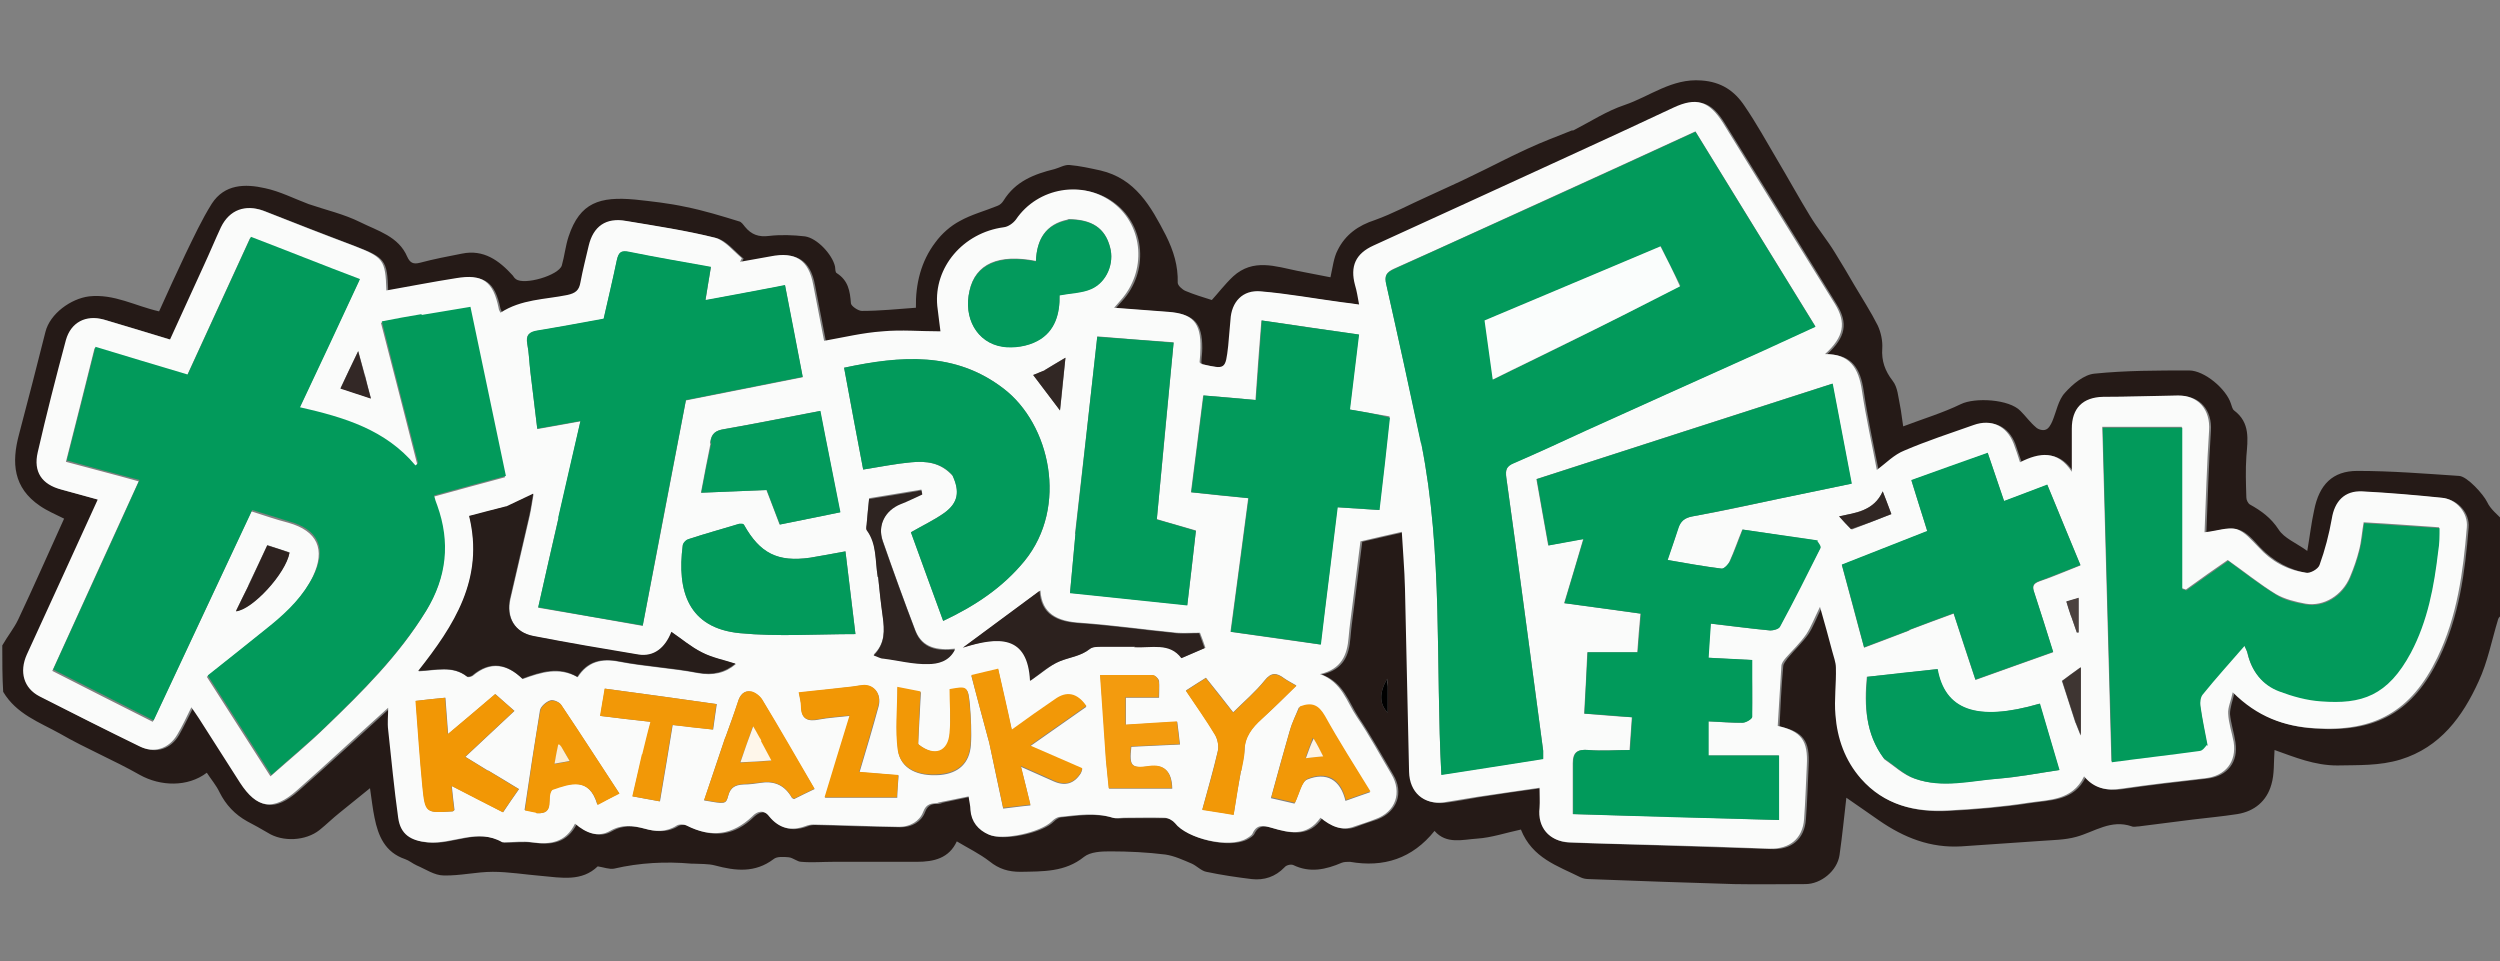 <?xml version="1.0" encoding="UTF-8"?>
<svg xmlns="http://www.w3.org/2000/svg" version="1.1" viewBox="0 0 550 211.5">
  <rect x="0" y="0" width="550" height="211.5" fill="#808080" stroke="none"/>
  <defs>
    <style>
      .cls-1 {
        fill: #f29705;
      }

      .cls-2 {
        fill: #2c211e;
      }

      .cls-3 {
        fill: #312724;
      }

      .cls-4 {
        fill: #271d1a;
      }

      .cls-5 {
        fill: #029a5c;
      }

      .cls-6 {
        fill: #fdeed6;
      }

      .cls-7 {
        fill: #4b423f;
      }

      .cls-8 {
        fill: #2d221f;
      }

      .cls-9 {
        fill: #fef6ea;
      }

      .cls-10 {
        fill: #029a5b;
      }

      .cls-11 {
        fill: #fafdfc;
      }

      .cls-12 {
        fill: #2e2421;
      }

      .cls-13 {
        fill: #251a17;
      }

      .cls-14 {
        fill: #3e3532;
      }

      .cls-15 {
        fill: #f39b0e;
      }

      .cls-16 {
        fill: #f29807;
      }

      .cls-17 {
        fill: #039a5c;
      }

      .cls-18 {
        fill: #332826;
      }

      .cls-19 {
        fill: #019a5b;
      }

      .cls-20 {
        fill: #fef4e5;
      }

      .cls-21 {
        fill: #fafbfa;
      }

      .cls-22 {
        fill: #f29806;
      }
    </style>
  </defs>
  <!-- Generator: Adobe Illustrator 28.7.1, SVG Export Plug-In . SVG Version: 1.2.0 Build 142)  -->
  <g>
    <g id="Layer_1">
      <path class="cls-13" d="M550.6,134.9c-.4.6-.9.9-1,1.3-1.4,4.6-2.3,9.4-4.3,13.7-3.5,7.7-8.4,14.5-17.2,17.2-4.6,1.4-9.2,1.2-13.9,1.3-5,0-9.3-1.8-13.8-3.4-.2,2.7,0,5.3-.7,7.6-1,3.6-3.7,5.9-7.5,6.5-3.2.5-6.5.8-9.8,1.2-3.9.5-7.8,1-11.8,1.5-.5,0-1.2.2-1.6,0-4.6-1.6-8.2,1.2-12.2,2.3-2.5.7-5.2.7-7.8.9-5.8.4-11.6.8-17.5,1.2-6.8.4-12.6-1.9-18.1-5.7-2.2-1.5-4.4-3.1-7.2-5-.5,4.3-.9,8.4-1.5,12.6-.5,3.5-4.1,6.4-7.5,6.4-5.2,0-10.5.1-15.7,0-10.6-.3-21.3-.7-31.9-1.1-.6,0-1.3-.1-1.9-.4-5-2.5-10.6-4.2-13.1-10.5-3.3.7-6.5,1.8-9.7,2-3.1.2-6.7,1.3-9.3-1.7-4.9,6.1-11.2,8.1-18.6,6.8-.6,0-1.3,0-1.8.2-3.5,1.5-7,2.3-10.7.5-.5-.2-1.5,0-1.9.5-2,2.1-4.5,2.9-7.2,2.6-3.3-.4-6.7-.9-10-1.6-1.1-.2-2.1-1.3-3.2-1.8-1.9-.8-3.8-1.7-5.8-2-4-.5-8.1-.7-12.2-.7-1.9,0-4.3.1-5.7,1.2-4.2,3.4-9.1,3.2-14,3.3-2.6,0-4.7-.6-6.8-2.3-2.2-1.7-4.7-2.9-7.2-4.4-1.7,3.7-5,4.5-8.8,4.5-6.1,0-12.3,0-18.4,0-2.3,0-4.7.2-7,0-.9,0-1.8-.9-2.8-1-1.1-.1-2.6-.2-3.3.4-4.1,3.1-8.4,2.6-12.9,1.4-1.5-.4-3.2-.3-4.9-.4,0,0-.2,0-.3,0-5.7-.5-11.4-.2-17,1.1-1,.2-2.3-.3-3.6-.5-3.5,3.4-8,2.5-12.4,2.1-3.6-.3-7.2-.9-10.7-.9-3.6,0-7.2.9-10.8.8-2,0-4-1.4-5.9-2.2-.9-.4-1.7-1.1-2.6-1.4-4.4-1.5-5.9-5.1-6.7-9.1-.4-1.9-.6-3.8-1-6.5-2.6,2.1-4.7,3.8-6.8,5.5-1.5,1.2-2.8,2.5-4.3,3.7-3,2.4-8.1,2.7-11.4.6-1.5-.9-3-1.7-4.5-2.5-2.7-1.5-4.7-3.6-6.1-6.4-.7-1.5-1.9-2.9-2.8-4.3-4.2,3.2-10.2,3-14.7.5-5.8-3.3-11.9-5.8-17.6-9.1-4.5-2.5-9.6-4.3-12.5-9.2-.2-3.3-.2-6.7-.2-10.2,1.2-2.1,2.6-3.8,3.5-5.7,3.4-7.2,6.6-14.5,10.1-22.2-1.8-.9-3.7-1.7-5.3-2.8-5.9-4-6.3-9.5-4.6-15.8,2-7.5,3.9-15,5.8-22.5,1-4,5.6-7.3,9.6-7.8,5.5-.6,10.1,2.1,15.4,3.3,1.9-4.2,3.8-8.4,5.8-12.6,1.8-3.7,3.6-7.6,5.8-11.1,2.8-4.3,7.3-4.4,11.7-3.4,3.3.7,6.4,2.3,9.6,3.5,3.8,1.3,7.8,2.2,11.4,4,3.8,1.9,8.4,3.1,10.3,7.6.6,1.3,1.3,1.7,2.8,1.3,3-.8,6.1-1.4,9.2-2,4.8-1,8.2,1.5,11.2,4.8.2.3.4.6.7.8,1.8,1.4,9.4-.8,10.1-3,.6-2.1.8-4.3,1.5-6.4,2.5-7.5,6.9-8.8,14.6-8.1,3.7.4,7.4.8,11.1,1.6,4,.8,7.9,2,11.8,3.2.5.1.9.7,1.3,1.2,1.4,1.7,3,2.3,5.3,2,2.6-.3,5.3-.2,7.9.1,2.7.4,6,4,6.6,6.6.1.5,0,1.3.4,1.5,2.5,1.6,2.9,3.9,3.1,6.6,0,.6,1.6,1.7,2.4,1.7,3.9,0,7.8-.4,11.9-.7-.1-5.2,1.1-10.2,4.3-14.4,1.4-1.9,3.3-3.6,5.4-4.7,2.5-1.4,5.5-2.2,8.2-3.3.6-.2,1.1-.7,1.4-1.2,2.6-4.2,6.7-5.8,11.2-6.9,1.1-.3,2.2-1,3.3-.9,2.3.2,4.5.7,6.8,1.2,7.7,1.8,11.1,7.9,14.4,14.3,1.7,3.4,2.7,6.7,2.6,10.4,0,.6,1,1.5,1.7,1.8,1.9.8,3.9,1.4,5.8,2,1.3-1.4,2.8-3.4,4.7-5.2,4.4-4,9.3-2.2,14.2-1.2,2.4.5,4.8.9,7.2,1.4.5-2.2.7-4.3,1.6-6,1.7-3.4,4.5-5.4,8.2-6.6,3.9-1.4,7.6-3.4,11.4-5.1,3.4-1.6,6.9-3.1,10.3-4.8,4-1.9,7.9-4,11.9-5.8,3.2-1.5,6.5-2.7,9.7-4,.2,0,.4,0,.5-.1,3.7-1.9,7.2-4.2,11.1-5.5,5.6-1.9,10.4-5.9,16.9-5.4,4.4.3,7.3,2.3,9.5,5.6,2.6,3.8,4.8,7.8,7.1,11.7,2.5,4.2,4.8,8.4,7.3,12.5,1.7,2.8,3.8,5.3,5.5,8.1,1.5,2.4,2.9,4.8,4.3,7.2,1.7,2.9,3.6,5.8,5.1,8.8.7,1.5,1.1,3.4,1,5-.2,2.8.6,5,2.3,7.2,1.1,1.4,1.2,3.5,1.6,5.4.3,1.4.4,2.8.7,4.6,4.5-1.7,8.8-3,12.7-4.9,3.1-1.5,10.6-1.1,13.1,1.5,1.2,1.2,2.1,2.5,3.4,3.6.5.5,1.6.8,2.2.5.6-.2,1.1-1.1,1.4-1.8.9-2.1,1.3-4.7,2.8-6.3,1.7-1.9,4.2-4,6.5-4.2,6.9-.7,13.9-.7,20.8-.7,3.4,0,8.2,4.1,9.2,7.3.2.5.3,1.2.7,1.5,3.6,2.7,3,6.4,2.7,10.1-.2,3-.1,6,0,9.1,0,.5.4,1.3.8,1.5,2.5,1.4,4.6,2.9,6.3,5.5,1.2,1.9,3.8,2.9,6.3,4.7.6-3.5.9-6.2,1.5-8.9,1.1-5.7,4.1-8.7,9.5-8.7,7.5,0,14.9.6,22.4,1.1,1.8.1,5.4,4.1,6.2,5.8.7,1.5,2.2,2.7,3.5,4,.2,6.6.2,13.2.2,20.1M206.9,176.7c2.2-.5,4.4-.9,6.6-1.4.1,1,.3,2,.4,3,.2,2.7,1.7,4.4,4,5.4,3.1,1.4,11.5-.5,13.9-2.9.5-.5,1.2-1,1.9-1,3.8-.4,7.7-1,11.5.2.8.2,1.6,0,2.5,0,2.9,0,5.9,0,8.8,0,.8,0,1.9.6,2.4,1.2,2.6,3.5,11.9,5.6,15.7,3.4.5-.3,1.2-.7,1.4-1.2,1-2,2.4-1.7,4.1-1.2,4,1.2,7.9,2,10.8-2.2,2.3,1.9,4.7,3,7.5,1.9,1.5-.6,3.1-1.1,4.6-1.6,4.4-1.7,5.9-5.9,3.5-9.9-2.5-4.2-4.9-8.6-7.6-12.6-2.2-3.3-3.2-7.6-8.1-9.4,4.8-1.1,6-4.2,6.3-8.1.2-2.5.6-5.1.9-7.6.6-4.7,1.2-9.5,1.7-13.5,3.3-.8,6.2-1.4,9.1-2.1.2,3.8.6,8.1.7,12.5.4,13.4.6,26.9.9,40.3,0,4.5,3.2,7.3,7.7,6.7,2.4-.3,4.9-.8,7.3-1.2,4.5-.7,9.1-1.4,13.7-2,0,1.7.1,3.1,0,4.4-.4,4.4,2.1,7.5,6.5,7.6,6.5.2,13,.4,19.5.6,8.2.3,16.5.5,24.7.8,4.3.2,7.2-2.2,7.5-6.5.3-3.9.4-7.8.6-11.8.3-5.5-1.1-7.5-6.4-8.7.2-4.3.4-8.7.8-13.1,0-.7.6-1.3,1-1.9,1.5-1.8,3.2-3.4,4.5-5.2,1.1-1.6,1.8-3.6,3-6,1,3.8,1.9,6.8,2.7,9.8.3,1.2.8,2.4.8,3.6,0,3.5-.4,6.9-.1,10.4.4,5.2,2.1,9.9,5.6,14,5.1,5.9,11.8,7.4,19.1,7,5.9-.3,11.9-.8,17.7-1.7,4.5-.7,9.7-.4,12.3-5.8,2.2,2.7,5,3.2,8.2,2.7,6.1-.9,12.3-1.6,18.5-2.3,4.4-.5,6.9-3.6,6.2-8-.3-2.1-1-4.1-1.2-6.2,0-1.3.5-2.7,1-4.7,5.5,5.4,11.3,7.5,17.9,7.9,13.3.9,21.4-3.7,27.1-15.5,4.4-9.1,5.7-18.8,6.5-28.7.3-3.2-2.3-6.1-5.5-6.5-5.8-.6-11.6-1.1-17.5-1.4-3.9-.2-6.1,2.2-6.7,6-.6,3.5-1.5,6.9-2.7,10.2-.3.8-2.1,1.8-3,1.7-4-.7-7.5-2.6-10.4-5.6-1.5-1.6-3-3.5-4.9-4-1.9-.6-4.3.3-7,.7.3-7.3.5-14.9,1-22.4.3-4.5-2.3-7.7-6.8-7.7-5.5,0-11,.2-16.5.3-4.5,0-6.9,2.5-6.9,7,0,3.1,0,6.1,0,9.5-3.1-4.8-7.1-4.3-11.4-2.1-.5-1.5-1-2.8-1.4-4.1-1.5-3.9-4.9-5.5-8.8-4.1-5.1,1.8-10.2,3.4-15.2,5.6-2.3,1-4.1,2.9-6.1,4.3-1.1-5.5-2.4-11.5-3.3-17.6-.7-4.7-2.5-8-8.1-7.9,4.2-3.8,4.7-6.9,2.2-11-8.2-13.3-16.4-26.6-24.6-39.8-3-4.9-5.8-5.8-11-3.4-7.7,3.6-15.4,7.1-23.1,10.7-14.3,6.5-28.6,13.1-42.8,19.6-3.9,1.8-5.2,4.6-4.1,8.7.4,1.3.6,2.7.9,4.3-1.5-.2-2.6-.4-3.7-.5-6-.8-11.9-1.8-17.9-2.4-4-.4-6.5,2.3-6.7,6.3-.1,1.9-.2,3.8-.5,5.7-.6,5.1-.6,5.1-5.8,4-.2,0-.3-.2-.5-.4,0-1,.2-2.1.2-3.2,0-5.5-1.7-7.4-7.1-7.9-3.9-.3-7.7-.6-11.9-.9.6-.7,1-1.2,1.4-1.6,5.8-6.4,5.1-16.3-1.5-21.4-6.7-5.2-16.7-3.5-21.5,3.6-.5.8-1.7,1.6-2.7,1.7-8.9,1.2-15.4,8.8-14.6,17.3.2,1.9.5,3.7.7,5.6-4.3,0-8.6-.3-12.8,0-4.2.4-8.4,1.4-12.9,2.1.3.2.1.1.1,0-.8-4.1-1.6-8.2-2.4-12.4-1-5.4-4-7.3-9.4-6.2-2.2.5-4.4.8-6.7,1.2.1-.3.3-.6.4-.8-2-1.6-3.7-3.9-5.9-4.5-6.4-1.6-13.1-2.6-19.6-3.7-4.5-.8-7.2,1.2-8.2,5.5-.6,2.7-1.3,5.3-1.8,8-.3,1.8-1.1,2.4-2.9,2.8-4.9,1-10.2.9-14.7,3.9-.1-.4-.3-.7-.4-1-1.2-5.9-3.5-7.5-9.4-6.6-5.1.8-10.2,1.8-15.3,2.7-.2-6.8-.7-7.3-7.1-9.8-6.6-2.5-13.3-5.1-19.9-7.7-4-1.6-7.5-.3-9.4,3.6-1.4,2.8-2.6,5.6-3.8,8.5-2.4,5.4-4.9,10.7-7.4,16.2-5-1.5-9.8-3-14.6-4.4-3.9-1.1-7.3.6-8.3,4.5-2.2,8.2-4.3,16.4-6.2,24.7-1,4.3.9,7,5.2,8.2,2.6.7,5.2,1.4,8,2.2-5.3,11.5-10.5,22.8-15.6,34.1-1.7,3.8-.7,7.4,2.8,9.2,7.3,3.8,14.6,7.4,22,11,3.2,1.6,6.5.5,8.3-2.6,1.1-1.9,2-3.9,3.1-6,.6.9,1.2,1.6,1.7,2.5,3,4.7,5.9,9.4,9,14.1,3.7,5.8,7.3,6.3,12.5,1.7,6.7-5.9,13.2-11.9,20.1-18.2,0,1.7-.1,3.3,0,4.9.6,6.4,1.2,12.9,2.2,19.3.5,3.6,2.8,5.1,6.5,5.4,5.5.4,10.9-3.3,16.4,0,0,0,.2,0,.3,0,2.1,0,4.2-.3,6.2,0,4,.6,7.4,0,9.5-4.1,2.4,2.1,5.1,3.1,7.7,1.6,2.6-1.5,5-1.2,7.6-.5,2.4.6,4.8.8,7.1-.7.5-.3,1.6-.3,2.1,0,5.5,2.8,10.2,2.2,14.5-2,1.1-1,2.5-1.6,3.7,0,2.1,2.8,4.9,3.3,8.1,2.1.5-.2,1-.3,1.6-.3,6.3.2,12.6.4,18.9.5,2.4,0,4.5-1.2,5.3-3.3.7-1.9,1.9-1.9,3.8-1.9M305.3,150.8c0-.4,0-.8-.1-1.5q-2.7,4.6.1,7.5c0-2,0-3.8,0-6.1Z"/>
      <path class="cls-21" d="M206.7,176.7c-1.7,0-2.9,0-3.6,1.9-.8,2.1-2.9,3.3-5.3,3.3-6.3-.1-12.6-.4-18.9-.5-.5,0-1.1.1-1.6.3-3.2,1.2-5.9.6-8.1-2.1-1.2-1.6-2.7-1.1-3.7,0-4.3,4.1-9,4.8-14.5,2-.6-.3-1.6-.3-2.1,0-2.3,1.5-4.7,1.4-7.1.7-2.6-.7-5-1-7.6.5-2.6,1.5-5.3.5-7.7-1.6-2,4.1-5.4,4.7-9.5,4.1-2-.3-4.1,0-6.2,0,0,0-.2,0-.3,0-5.5-3.2-10.9.5-16.4,0-3.7-.3-6-1.7-6.5-5.4-.9-6.4-1.5-12.9-2.2-19.3-.2-1.6,0-3.2,0-4.9-6.9,6.2-13.4,12.3-20.1,18.2-5.2,4.6-8.8,4-12.5-1.7-3-4.7-6-9.4-9-14.1-.5-.8-1.1-1.6-1.7-2.5-1.1,2.2-2,4.2-3.1,6-1.8,3.1-5.1,4.2-8.3,2.6-7.4-3.6-14.7-7.3-22-11-3.5-1.8-4.5-5.4-2.8-9.2,5.2-11.3,10.3-22.5,15.6-34.1-2.7-.7-5.3-1.5-8-2.2-4.3-1.1-6.2-3.9-5.2-8.2,1.9-8.3,4-16.5,6.2-24.7,1.1-3.9,4.4-5.6,8.3-4.5,4.8,1.4,9.6,2.9,14.6,4.4,2.5-5.4,4.9-10.8,7.4-16.2,1.3-2.8,2.5-5.7,3.8-8.5,1.9-3.9,5.4-5.1,9.4-3.6,6.6,2.6,13.2,5.2,19.9,7.7,6.4,2.5,6.9,3,7.1,9.8,5.1-.9,10.2-1.9,15.3-2.7,5.9-1,8.2.7,9.4,6.6,0,.3.2.6.4,1,4.6-3,9.8-2.9,14.7-3.9,1.8-.4,2.6-1,2.9-2.8.5-2.7,1.2-5.4,1.8-8,1-4.3,3.8-6.3,8.2-5.5,6.6,1.1,13.2,2.1,19.6,3.7,2.2.6,4,2.9,5.9,4.5-.1.3-.3.6-.4.8,2.2-.4,4.5-.8,6.7-1.2,5.5-1.1,8.4.8,9.4,6.2.8,4.1,1.6,8.2,2.4,12.4,0,0,.1.1-.1,0,4.5-.8,8.6-1.8,12.9-2.1,4.2-.4,8.5,0,12.8,0-.2-1.8-.5-3.7-.7-5.6-.8-8.5,5.7-16.1,14.6-17.3,1-.1,2.1-.9,2.7-1.7,4.8-7.1,14.8-8.8,21.5-3.6,6.6,5.1,7.3,15,1.5,21.4-.4.5-.8.9-1.4,1.6,4.2.3,8.1.6,11.9.9,5.4.4,7.2,2.4,7.1,7.9,0,1.1-.1,2.2-.2,3.2.2.2.4.4.5.4,5.2,1.2,5.2,1.2,5.8-4,.2-1.9.3-3.8.5-5.7.2-4,2.7-6.7,6.7-6.3,6,.5,11.9,1.6,17.9,2.4,1.1.1,2.2.3,3.7.5-.3-1.6-.5-3-.9-4.3-1.1-4.1.1-6.9,4.1-8.7,14.3-6.5,28.6-13.1,42.8-19.6,7.7-3.5,15.4-7.1,23.1-10.7,5.1-2.4,7.9-1.5,11,3.4,8.2,13.3,16.4,26.6,24.6,39.8,2.5,4.1,2,7.2-2.2,11,5.5-.1,7.4,3.2,8.1,7.9.9,6.1,2.3,12.2,3.3,17.6,2-1.5,3.8-3.4,6.1-4.3,4.9-2.1,10.1-3.8,15.2-5.6,3.9-1.4,7.3.2,8.8,4.1.5,1.3.9,2.5,1.4,4.1,4.3-2.2,8.3-2.7,11.4,2.1,0-3.3,0-6.4,0-9.5,0-4.5,2.4-6.9,6.9-7,5.5,0,11-.2,16.5-.3,4.5,0,7.1,3.2,6.8,7.7-.5,7.5-.7,15.1-1,22.4,2.8-.3,5.1-1.2,7-.7,1.9.6,3.4,2.5,4.9,4,2.8,3.1,6.3,5,10.4,5.6.9.2,2.7-.8,3-1.7,1.2-3.3,2.1-6.8,2.7-10.2.6-3.8,2.8-6.2,6.7-6,5.8.3,11.6.8,17.5,1.4,3.2.3,5.8,3.3,5.5,6.5-.8,9.8-2.1,19.6-6.5,28.7-5.7,11.8-13.8,16.4-27.1,15.5-6.6-.4-12.5-2.5-17.9-7.9-.4,2-1.1,3.3-1,4.7.1,2.1.8,4.1,1.2,6.2.7,4.4-1.8,7.5-6.2,8-6.2.7-12.3,1.4-18.5,2.3-3.2.5-6,0-8.2-2.7-2.6,5.4-7.8,5.1-12.3,5.8-5.8.9-11.8,1.4-17.7,1.7-7.3.4-14-1.2-19.1-7-3.5-4-5.2-8.8-5.6-14-.3-3.4.2-6.9.1-10.4,0-1.2-.5-2.4-.8-3.6-.8-3-1.6-6-2.7-9.8-1.2,2.4-1.9,4.3-3,6-1.3,1.9-3,3.5-4.5,5.2-.5.6-1,1.2-1,1.9-.3,4.4-.5,8.7-.8,13.1,5.2,1.2,6.7,3.2,6.4,8.7-.2,3.9-.3,7.8-.6,11.8-.3,4.3-3.2,6.6-7.5,6.5-8.2-.3-16.5-.6-24.7-.8-6.5-.2-13-.3-19.5-.6-4.4-.2-7-3.3-6.5-7.6.1-1.4,0-2.7,0-4.4-4.6.7-9.2,1.3-13.7,2-2.4.4-4.9.8-7.3,1.2-4.5.6-7.6-2.2-7.7-6.7-.3-13.4-.6-26.9-.9-40.3-.1-4.3-.5-8.7-.7-12.5-3,.7-5.8,1.3-9.1,2.1-.5,4-1.1,8.7-1.7,13.5-.3,2.5-.7,5.1-.9,7.6-.3,3.8-1.5,7-6.3,8.1,4.9,1.8,5.9,6.2,8.1,9.4,2.8,4.1,5.1,8.4,7.6,12.6,2.4,4,1,8.3-3.5,9.9-1.5.6-3.1,1.1-4.6,1.6-2.8,1.1-5.2,0-7.5-1.9-2.9,4.2-6.8,3.4-10.8,2.2-1.7-.5-3.2-.8-4.1,1.2-.2.5-.9.9-1.4,1.2-3.8,2.2-13.1,0-15.7-3.4-.5-.6-1.5-1.2-2.4-1.2-2.9-.1-5.9,0-8.8,0-.8,0-1.7.2-2.5,0-3.8-1.2-7.7-.6-11.5-.2-.7,0-1.4.5-1.9,1-2.4,2.4-10.8,4.3-13.9,2.9-2.3-1-3.8-2.8-4-5.4,0-1-.3-2-.4-3-2.3.5-4.5.9-6.9,1.4M92.4,69.4c-2.8.5-5.5,1-8.6,1.6,2.7,10.5,5.4,20.9,8,31.2l-.6.5c-6.6-7.9-15.7-10.7-25.4-12.8,4.5-9.6,8.8-18.8,13.2-28.2-8.2-3.2-16-6.2-24-9.3-4.7,10.2-9.2,20.1-13.9,30.3-6.7-2-13.4-4-20.3-6.1-2.1,8.5-4.2,16.7-6.3,25,5.5,1.5,10.7,2.8,16,4.3-6.4,14-12.7,27.8-19,41.7,7.5,3.8,14.7,7.5,22.1,11.2,7.3-15.5,14.5-30.8,21.7-46.3,2.8.9,5.4,1.8,8.1,2.5,6.4,1.8,8.3,5.8,5.4,11.9-2.2,4.5-5.6,7.9-9.4,10.9-4.6,3.7-9.3,7.4-13.9,11.1,4.7,7.3,9.3,14.6,14,21.9,4.2-3.7,8.3-7.1,12.1-10.8,8.1-7.8,16.1-15.7,22-25.4,4.5-7.3,5.4-15,2.4-23.1-.3-.7-.5-1.5-.7-2.2,5.4-1.5,10.6-2.9,15.8-4.3-2.6-12.6-5.2-24.9-7.8-37.2-3.7.6-7.1,1.2-11,1.8M312.7,97.7c4.8,24,3.1,48.4,4.4,72.7,7.5-1.2,14.9-2.3,22.4-3.5,0-.7,0-1.3,0-1.8-2.7-20-5.3-40-8.1-60-.2-1.8,0-2.6,1.7-3.3,5.3-2.2,10.5-4.7,15.7-7.1,11.8-5.3,23.6-10.6,35.5-16,5-2.3,10-4.6,15.1-6.9-8.9-14.4-17.6-28.6-26.4-42.9-10.8,5-21.4,9.8-31.9,14.6-11.5,5.2-22.9,10.5-34.4,15.6-1.7.8-2.2,1.5-1.7,3.5,2.6,11.5,5.1,23,7.7,35M399.6,118.9c-5.4-.8-10.8-1.6-16.3-2.4-1,2.4-1.8,4.8-2.8,7-.3.7-1.2,1.7-1.8,1.6-3.9-.5-7.8-1.2-11.9-1.9.9-2.5,1.7-4.7,2.3-6.8.5-1.7,1.4-2.4,3.2-2.8,6.4-1.1,12.7-2.5,19.1-3.9,5.3-1.1,10.5-2.2,15.9-3.3-1.4-7.4-2.8-14.6-4.2-22-21.8,7-43.4,14-65.1,21,.9,5,1.7,9.7,2.6,14.6,2.7-.5,5.1-1,7.7-1.4-1.4,4.9-2.8,9.4-4.2,14.1,5.8.8,11.2,1.5,16.8,2.3-.3,3-.5,5.7-.7,8.5h-11c-.2,4.4-.4,8.8-.7,13.5,3.5.3,6.9.6,10.5.8-.2,2.5-.3,4.8-.5,7.2-3.1,0-6.1.2-9.1,0-2.4-.2-3.4.5-3.4,2.9,0,3.7,0,7.4,0,11.2,14.9.4,29.9.8,45.3,1.3v-14.2h-15.5v-7.5c2.6.1,5.1.4,7.5.3.7,0,2.1-.8,2.1-1.3.2-4.1,0-8.3,0-12.5-3-.1-6.2-.3-9.6-.5.2-2.6.3-5,.5-7.5,4.5.5,8.8,1.1,13.1,1.5.7,0,1.9-.3,2.1-.8,3-5.7,6-11.5,8.9-17.3.2-.3-.3-1-.9-1.6M485.5,163.7c-.5-2.9-1.1-5.7-1.5-8.6-.1-.8,0-1.9.5-2.5,3-3.6,6-7,9.2-10.7.3.7.6,1.2.7,1.7.9,3.9,3.2,6.9,6.9,8.3,2.9,1.1,6.1,1.9,9.2,2.2,9,.7,14.8-1.2,19.8-10.7,3.7-7,5.1-14.6,6-22.3.2-1.7.2-3.4.3-5.1-5.8-.4-11.1-.8-16.6-1.1-.4,2.2-.5,4.2-1,6.1-.5,2-1.2,4-2,5.9-1.7,4.1-5.8,6.6-9.8,5.9-2.2-.4-4.6-1-6.5-2.1-3.6-2.2-6.9-4.9-10.6-7.5-2.8,1.9-6,4.2-9.2,6.5l-.9-.3v-35.5h-17.5c.7,24.7,1.3,49.1,2,73.6,6.6-.8,13-1.6,19.4-2.5.6,0,1-.7,1.5-1.5M122.8,114.2c-1.5,6.4-2.9,12.8-4.4,19.5,7.7,1.3,15.3,2.6,23,4,3.2-16.8,6.4-33.2,9.5-49.6,8.6-1.7,17.2-3.4,25.7-5.1-1.4-7-2.6-13.5-3.9-20.2-5.9,1.1-11.6,2.2-17.5,3.3.4-2.6.8-4.8,1.2-7.3-6.1-1.1-12-2.1-17.9-3.3-1.8-.4-2.4,0-2.8,1.8-.9,4.3-1.9,8.5-2.9,12.9-4.9.9-9.8,1.8-14.6,2.6-1.8.3-2.6.9-2.2,2.9.4,2.1.5,4.2.7,6.3.5,4.1,1,8.2,1.5,12.4,3.3-.6,6.3-1.1,9.5-1.7-1.7,7.4-3.2,14.2-4.9,21.5M305.7,91.6c-2.9-.5-5.8-1-8.8-1.5.7-5.6,1.3-10.9,2-16.5-7.1-1-14.1-2.1-21.4-3.1-.5,6-.9,11.6-1.3,17.5-3.9-.4-7.7-.7-11.5-1-.9,7.3-1.8,14.2-2.7,21.3,4.3.5,8.4.9,12.6,1.3-1.3,10-2.6,19.6-3.9,29.4,6.5.9,13.1,1.9,19.8,2.8,1.3-10.3,2.5-20.3,3.7-30.2,3.2.2,6.1.4,9.2.6.8-6.9,1.6-13.5,2.3-20.6M209.6,104.7c1.6,3.5,1.2,5.9-1.8,8.1-2.3,1.6-4.8,2.8-7.4,4.3,2.3,6.4,4.7,12.9,7.1,19.5,7-3.3,13.1-7.4,17.9-13.2,9.7-11.9,5.6-30.1-4.6-37.9-10.6-8.2-22.6-7.2-35.1-4.6,1.4,7.7,2.8,15,4.2,22.4,3.8-.6,7.2-1.3,10.6-1.6,3.2-.3,6.4,0,9.1,3M420.1,138.6c3.2-1.2,6.4-2.4,9.7-3.6,1.6,5,3.2,9.8,4.8,14.6,5.9-2.1,11.4-4.1,17.1-6.1-1.4-4.6-2.8-8.9-4.2-13.2-.4-1.3-.2-1.9,1.2-2.4,3-1,5.9-2.3,9-3.5-2.5-6-4.8-11.8-7.3-17.7-3.2,1.2-6.2,2.3-9.5,3.6-1.2-3.6-2.4-7-3.6-10.6-5.7,2.1-11.2,4-16.8,6,1.2,3.9,2.4,7.5,3.5,11.2-6.3,2.5-12.5,4.9-18.8,7.4,1.7,6.2,3.2,12.1,4.9,18.2,3.5-1.3,6.6-2.5,10-3.8M236.6,117.5c-.4,4.2-.8,8.5-1.2,12.9,8.7.9,17.1,1.8,25.8,2.7.7-5.6,1.3-10.9,1.9-16.4-3-.9-5.7-1.6-8.6-2.5,1.2-12.9,2.5-25.8,3.7-38.9-5.8-.4-11.2-.8-16.8-1.3-1.6,14.5-3.2,28.7-4.9,43.4M414.5,167c2.2,1.5,4.3,3.5,6.7,4.3,6.1,2.1,12.3.4,18.4,0,4.4-.3,8.7-1.2,13.4-1.9-1.5-5.3-2.9-9.9-4.3-14.6-14.2,4.2-20.9,1.2-22.5-7.6-5.1.6-10.3,1.2-15.5,1.7-.6,6.4-.3,12.4,3.8,18M111.2,111.5c-2.6.7-5.2,1.4-7.9,2.1,3.3,13.9-3.3,24.1-11.2,34.1,3.9-.2,7.5-1.3,10.7,1.2.2.2.9,0,1.2-.2,4-3.4,7.7-2.5,11,.7,4.1-1.5,8-2.7,12.1-.4,2.2-3.4,5.2-4.2,9.2-3.4,5.7,1.1,11.6,1.4,17.3,2.5,3.3.6,6,0,8.3-2-2.4-.8-5.1-1.3-7.4-2.5-2.4-1.2-4.5-3-6.7-4.5-1.4,3.6-3.9,5.5-7.2,5-7.8-1.2-15.5-2.6-23.2-4.1-4.1-.8-6-4.1-5.1-8.2,1.4-6.1,2.8-12.1,4.2-18.1.4-1.7.6-3.4.9-5-2.1,1-3.9,1.9-6.1,2.9M162.5,115.3c-3.7,1.1-7.3,2.1-11,3.3-.5.2-1.2.9-1.3,1.4-1.3,10,1.2,18.2,12.6,19.3,8.3.8,16.7.2,25.4.2-.8-6.5-1.5-12.3-2.2-18.2-2.8.5-5.3,1-7.8,1.4-7.1,1-11-.9-14.5-7.2-.1-.2-.5-.2-1.2-.2M234.9,48.3c-4.9,1-6.8,4.4-7,9.1-8.2-1.6-13.3.6-14.6,6.5-1.4,6,1.6,11.5,7.2,12.3,2.5.4,5.6,0,7.8-1.3,3.8-2,4.9-6.1,4.8-10,2.6-.5,5-.5,7-1.4,3.4-1.5,5.1-5.7,4.1-9.2-1.1-4.1-3.9-6.1-9.3-6.1M156.3,97.6c-.7,3.5-1.4,7-2.1,10.8,5.1-.2,9.7-.4,14.4-.6,1,2.5,1.9,5,2.9,7.6,4.6-.9,8.9-1.8,13.3-2.7-1.5-7.7-2.9-14.9-4.4-22.3-7.3,1.4-14.2,2.8-21.1,4-1.8.3-2.9.9-3.1,3.2M107.3,169.5c-1.5-.9-3.1-1.9-4.9-3,3.7-3.5,7.2-6.7,10.8-10.1-1.6-1.4-2.9-2.5-4.2-3.7-3.5,3-6.9,5.8-10.4,8.8-.2-2.9-.4-5.3-.6-8-2.1.2-4.1.4-6.5.7.5,6.5.9,12.6,1.5,18.8.6,5.9.7,5.9,6.6,5.5.1,0,.3-.2.4-.3-.2-1.6-.4-3.3-.6-5.3,4,2,7.6,3.9,11.3,5.8,1.2-1.8,2.2-3.3,3.5-5.1-2.3-1.4-4.4-2.7-6.8-4.1M217.6,163.2c1,4.8,2,9.6,3.1,14.7,1.9-.2,3.8-.5,6-.7-.7-2.9-1.3-5.5-2.1-8.5,2.7,1.2,4.9,2.2,7.2,3.2q3.8,1.7,6-1.8c.1-.2.2-.5.3-.9-3.7-1.6-7.3-3.2-11.5-5,4.4-3.1,8.4-5.9,12.4-8.7q-2.9-4.3-6.9-1.5c-3.1,2.2-6.1,4.4-9.5,6.7-1.1-4.8-2-9-3-13.4-2,.5-3.8.9-5.9,1.4,1.3,4.8,2.5,9.5,3.9,14.6M250,142.3c3.5.2,7.4-1.1,10.1,2.4,1.8-.8,3.5-1.5,5.1-2.2-.4-1.2-.8-2.3-1.2-3.3-1.9,0-3.5.1-5.1,0-7.1-.7-14.1-1.7-21.2-2.2-5.1-.3-8.5-2-8.8-7.1-5.4,4-10.7,7.9-16.9,12.5,7.9-2.5,14.3-2.8,14.8,7.3,2.4-1.6,4.3-3.4,6.5-4.3,2.2-.9,4.6-1.1,6.6-2.7.6-.5,1.7-.5,2.6-.5,2.4,0,4.8,0,7.7,0M243.4,167.7c.2,2,.4,3.9.6,5.8h13.9q-.1-5.6-5-4.9c-4,.5-4.5,0-4-4.3,3.5-.2,7-.3,10.7-.5-.2-1.9-.4-3.4-.6-5-3.9.2-7.5.5-11.3.7v-6h7.3c0-1.4.1-2.5,0-3.6,0-.5-.8-1.3-1.3-1.3-3.8-.1-7.6,0-11.6,0,.5,6.4.9,12.5,1.3,19.1M159.5,162.4c-1.5,4.5-3.1,9.1-4.6,13.7,4.6.8,4.8.9,5.3-1,.5-1.9,1.6-2.4,3.3-2.5,1.4,0,2.7-.2,4.1-.4q4.4-.6,6.6,3.3c0,.1.3.2.5.3,1.4-.7,2.8-1.4,4.5-2.2-4-6.7-7.7-13.2-11.5-19.6-.5-.8-1.5-1.6-2.4-1.8-1.7-.4-2.6.8-3,2.4-.8,2.5-1.8,5-2.8,7.9M186.6,151.2c-3.5.4-7,.8-10.8,1.2.2,1.2.5,2.2.5,3.1,0,2.8,1.5,3.3,3.9,2.8,2.1-.4,4.3-.5,6.8-.8-1.9,6.2-3.6,12-5.5,18h15.9c0-1.7.2-3.3.3-4.9-3-.3-5.7-.5-8.6-.7,1.5-5,2.9-9.7,4.2-14.5.7-2.7-1-4.8-3.5-4.6-.9,0-1.8.3-3.2.4M273.1,169.3c.2-1.4.6-2.9.7-4.3,0-3,1.7-5,3.8-6.9,2.6-2.3,5-4.7,7.6-7.3-1.2-.7-2-1.1-2.7-1.6-1.6-1.2-2.8-1.4-4.3.5-2,2.5-4.5,4.6-6.9,7-2-2.6-3.9-5-6-7.6-1.5.9-2.8,1.8-4.4,2.8,2.2,3.3,4.5,6.4,6.4,9.7.6,1,.9,2.6.6,3.7-1,4.2-2.2,8.4-3.4,12.8,2.5.4,4.6.7,6.9,1.1.5-3.4,1-6.4,1.7-10M118.1,178.9c4.2.3,1.9-3.5,3.3-5.2,4-1.4,8.2-2.9,10,3.3,1.8-.9,3.2-1.6,4.8-2.5-4.4-6.7-8.5-13.1-12.8-19.5-.4-.6-1.8-1.2-2.4-.9-.9.3-2,1.3-2.2,2.1-1.2,7.3-2.3,14.6-3.4,22,.8.1,1.5.3,2.6.5M141.3,166.2c-.7,2.9-1.4,5.9-2.1,9,2,.4,3.8.7,6,1.1,1-5.8,1.9-11.3,2.8-16.8,3.1.3,5.9.7,8.9,1,.3-2,.5-3.7.8-5.6-8.4-1.2-16.4-2.3-24.6-3.4-.4,2.2-.7,4-1,6,3.9.5,7.4.9,11.1,1.3-.6,2.5-1.2,4.7-1.8,7.4M285.8,155.5c-.7,1.8-1.6,3.6-2.1,5.4-1.4,4.8-2.7,9.6-4.1,14.7,2.1.5,3.9.9,5.2,1.2,1-2.1,1.5-4.8,2.8-5.3,4.2-1.7,7.3,0,8.4,4.7,2-.7,3.6-1.3,5.4-1.9-3.4-5.7-6.9-11.1-10-16.6-1.3-2.4-2.8-3.1-5.7-2M193.2,127.1c.3,2.8.6,5.6,1,8.4.4,3,.6,6-2,8.5.9.3,1.5.6,2.1.7,3.3.5,6.6,1.4,9.9,1.2,2,0,4.6-.5,5.9-3.2-3.9.4-7.2-.2-8.7-4-2.5-6.5-4.9-13.2-7.2-19.8-1.2-3.5.5-6.8,4-8.2,1.6-.7,3.1-1.4,4.7-2.1l-.2-.9c-4,.7-8,1.3-11.5,1.9-.2,2.2-.4,3.7-.5,5.2,0,.6-.2,1.4,0,1.7,2.3,3,1.8,6.6,2.4,10.4M202,163.6c.2-3.7.4-7.4.6-11.3-1.5-.3-3.1-.6-5.1-1,0,4.9-.5,9.5.1,13.9.6,4,4.4,5.7,9.3,5.3,4-.4,6.4-2.6,6.7-6.6.2-2.9,0-5.8-.2-8.7-.4-4.1-.5-4.1-4.4-3.4,0,3.2.2,6.4,0,9.6-.3,4.1-3.3,5.3-6.9,2.4M54.6,128.9c-.9,1.8-1.8,3.7-2.7,5.5,3.6-.3,11-8.4,11.8-12.9-1.6-.5-3.2-1-4.9-1.6-1.4,3-2.7,5.8-4.2,8.9M229.8,81.5c-.9.4-1.7.7-2.5,1,1.9,2.5,3.7,4.8,5.9,7.8.5-4.2.8-7.7,1.2-11.6-1.9,1.1-3.1,1.8-4.7,2.8M407.4,116.5c2.9-1.1,5.7-2.2,8.7-3.4-.7-1.9-1.3-3.4-1.9-5-2,4.3-5.9,4.7-9.6,5.5,1,1.1,1.7,1.9,2.8,2.9M456.6,159c.3.8.7,1.7,1.1,2.8v-15c-1.7,1.2-3,2.2-4.1,3,1,3,1.9,5.9,3,9.3M80.3,82.6c-.4-1.6-.9-3.1-1.5-5.4-1.5,3.2-2.7,5.6-3.9,8.2,2.2.7,4.2,1.4,6.7,2.2-.5-1.9-.9-3.3-1.3-5.1M455.7,135.7c.4,1.2.8,2.3,1.2,3.5.1,0,.2,0,.4,0v-7.6c-1,.3-1.7.5-2.7.8.4,1.1.7,2,1.1,3.4Z"/>
      <path d="M305.3,151c0,2,0,3.8,0,5.8q-2.8-2.9-.1-7.5c0,.7,0,1.1.1,1.7Z"/>
      <path class="cls-10" d="M92.7,69.3c3.6-.6,7.1-1.2,10.8-1.8,2.6,12.4,5.2,24.7,7.8,37.2-5.2,1.4-10.4,2.8-15.8,4.3.2.8.4,1.5.7,2.2,2.9,8.1,2.1,15.7-2.4,23.1-6,9.7-13.9,17.6-22,25.4-3.8,3.7-7.9,7-12.1,10.8-4.7-7.4-9.3-14.6-14-21.9,4.7-3.7,9.3-7.4,13.9-11.1,3.8-3.1,7.2-6.5,9.4-10.9,2.9-6,1.1-10.1-5.4-11.9-2.7-.8-5.4-1.7-8.1-2.5-7.3,15.5-14.4,30.7-21.7,46.3-7.4-3.8-14.6-7.4-22.1-11.2,6.3-13.9,12.7-27.7,19-41.7-5.4-1.4-10.6-2.8-16-4.3,2.1-8.3,4.2-16.5,6.3-25,6.9,2.1,13.6,4.1,20.3,6.1,4.7-10.2,9.2-20.1,13.9-30.3,8.1,3.1,15.8,6.2,24,9.3-4.4,9.5-8.7,18.7-13.2,28.2,9.7,2.2,18.8,4.9,25.4,12.8l.6-.5c-2.7-10.3-5.3-20.6-8-31.2,3-.6,5.8-1.1,8.8-1.6Z"/>
      <path class="cls-10" d="M312.6,97.5c-2.5-11.8-5-23.3-7.6-34.8-.5-2,0-2.7,1.7-3.5,11.5-5.2,22.9-10.4,34.4-15.6,10.5-4.8,21.1-9.6,31.9-14.6,8.7,14.2,17.5,28.4,26.4,42.9-5.1,2.3-10.1,4.7-15.1,6.9-11.8,5.3-23.6,10.6-35.5,16-5.2,2.4-10.4,4.8-15.7,7.1-1.7.7-2,1.5-1.7,3.3,2.8,20,5.4,40,8.1,60,0,.5,0,1.1,0,1.8-7.4,1.2-14.8,2.3-22.4,3.5-1.3-24.3.4-48.7-4.4-72.9M369.7,62.8c-1.4-2.8-2.9-5.6-4.3-8.6-13,5.5-25.8,10.9-38.7,16.3.6,4.4,1.2,8.6,1.8,13,5.6-2.7,10.8-5.3,16.1-7.9,8.3-4.1,16.7-8.3,25.1-12.8Z"/>
      <path class="cls-19" d="M399.8,119c.4.6.9,1.2.7,1.6-2.9,5.8-5.8,11.6-8.9,17.3-.3.5-1.4.8-2.1.8-4.3-.4-8.7-1-13.1-1.5-.2,2.5-.3,4.8-.5,7.5,3.4.2,6.7.3,9.6.5,0,4.2,0,8.4,0,12.5,0,.5-1.4,1.3-2.1,1.3-2.4,0-4.9-.2-7.5-.3v7.5h15.5v14.2c-15.4-.4-30.5-.8-45.3-1.3,0-3.8,0-7.5,0-11.2,0-2.4,1-3.1,3.4-2.9,3,.3,6,0,9.1,0,.2-2.4.3-4.7.5-7.2-3.5-.3-6.9-.6-10.5-.8.2-4.7.5-9.2.7-13.5h11c.2-2.8.5-5.5.7-8.5-5.6-.8-11-1.5-16.8-2.3,1.4-4.6,2.7-9.2,4.2-14.1-2.6.5-5,.9-7.7,1.4-.9-4.9-1.7-9.6-2.6-14.6,21.7-7,43.3-14,65.1-21,1.4,7.4,2.8,14.6,4.2,22-5.4,1.1-10.7,2.2-15.9,3.3-6.4,1.3-12.7,2.7-19.1,3.9-1.8.3-2.7,1.1-3.2,2.8-.7,2.2-1.5,4.3-2.3,6.8,4,.7,7.9,1.4,11.9,1.9.5,0,1.4-.9,1.8-1.6,1-2.2,1.9-4.6,2.8-7,5.5.8,10.9,1.6,16.6,2.4Z"/>
      <path class="cls-10" d="M485.5,163.9c-.5.6-.9,1.2-1.5,1.3-6.4.9-12.8,1.6-19.4,2.5-.7-24.6-1.3-48.9-2-73.6h17.5v35.5l.9.3c3.2-2.3,6.5-4.6,9.2-6.5,3.7,2.7,7,5.3,10.6,7.5,1.9,1.2,4.2,1.7,6.5,2.1,4,.7,8.1-1.8,9.8-5.9.8-1.9,1.5-3.9,2-5.9.5-1.9.7-3.9,1-6.1,5.4.4,10.8.7,16.6,1.1,0,1.7,0,3.4-.3,5.1-.9,7.7-2.3,15.3-6,22.3-5.1,9.5-10.8,11.4-19.8,10.7-3.1-.2-6.3-1.1-9.2-2.2-3.7-1.4-6-4.4-6.9-8.3-.1-.5-.4-1-.7-1.7-3.2,3.7-6.3,7.1-9.2,10.7-.5.6-.6,1.7-.5,2.5.4,2.9,1,5.7,1.6,8.8Z"/>
      <path class="cls-10" d="M122.8,113.9c1.6-7.1,3.2-13.9,4.9-21.3-3.2.6-6.2,1.1-9.5,1.7-.5-4.2-1-8.3-1.5-12.4-.3-2.1-.3-4.2-.7-6.3-.3-1.9.4-2.6,2.2-2.9,4.9-.8,9.7-1.7,14.6-2.6,1-4.4,2-8.6,2.9-12.9.4-1.8,1-2.2,2.8-1.8,5.9,1.2,11.8,2.2,17.9,3.3-.4,2.5-.8,4.7-1.2,7.3,5.9-1.1,11.5-2.1,17.5-3.3,1.3,6.7,2.6,13.2,3.9,20.2-8.6,1.7-17.1,3.4-25.7,5.1-3.2,16.4-6.3,32.8-9.5,49.6-7.7-1.3-15.3-2.6-23-4,1.5-6.7,3-13.1,4.5-19.7Z"/>
      <path class="cls-10" d="M305.8,91.8c-.7,6.8-1.5,13.5-2.3,20.4-3-.2-5.9-.4-9.2-.6-1.2,10-2.5,19.9-3.7,30.2-6.7-1-13.3-1.9-19.8-2.8,1.3-9.9,2.6-19.4,3.9-29.4-4.3-.4-8.3-.9-12.6-1.3.9-7.1,1.8-14,2.7-21.3,3.9.3,7.6.7,11.5,1,.4-5.9.9-11.5,1.3-17.5,7.2,1.1,14.2,2.1,21.4,3.1-.7,5.6-1.3,10.9-2,16.5,3,.5,5.9,1,8.8,1.8Z"/>
      <path class="cls-10" d="M209.5,104.5c-2.5-2.8-5.8-3.1-9-2.8-3.4.3-6.8,1-10.6,1.6-1.4-7.4-2.8-14.8-4.2-22.4,12.5-2.7,24.4-3.6,35.1,4.6,10.2,7.8,14.3,25.9,4.6,37.9-4.8,5.9-10.9,9.9-17.9,13.2-2.4-6.6-4.8-13.1-7.1-19.5,2.6-1.5,5.2-2.7,7.4-4.3,3-2.2,3.4-4.7,1.7-8.3Z"/>
      <path class="cls-10" d="M419.9,138.7c-3.3,1.2-6.3,2.4-9.8,3.7-1.6-6.1-3.2-12-4.9-18.2,6.3-2.5,12.5-4.9,18.8-7.4-1.2-3.7-2.3-7.3-3.5-11.2,5.6-2,11.1-4,16.8-6,1.2,3.6,2.4,7,3.6,10.6,3.3-1.2,6.3-2.4,9.5-3.6,2.4,5.9,4.8,11.7,7.3,17.7-3.1,1.2-6,2.4-9,3.5-1.4.5-1.7,1.1-1.2,2.4,1.4,4.3,2.8,8.7,4.2,13.2-5.6,2-11.2,4-17.1,6.1-1.6-4.8-3.1-9.5-4.8-14.6-3.3,1.2-6.5,2.4-9.9,3.7Z"/>
      <path class="cls-10" d="M236.6,117.3c1.6-14.5,3.2-28.7,4.8-43.2,5.6.4,11.1.8,16.8,1.3-1.3,13.1-2.5,25.9-3.7,38.9,2.9.8,5.6,1.6,8.6,2.5-.6,5.5-1.3,10.9-1.9,16.4-8.7-.9-17.2-1.8-25.8-2.7.4-4.4.8-8.6,1.2-13.1Z"/>
      <path class="cls-5" d="M414.4,166.8c-4-5.4-4.2-11.4-3.6-17.9,5.2-.6,10.4-1.2,15.5-1.7,1.6,8.8,8.3,11.7,22.5,7.6,1.4,4.7,2.7,9.3,4.3,14.6-4.6.7-9,1.5-13.4,1.9-6.1.5-12.4,2.2-18.4,0-2.5-.9-4.5-2.9-6.9-4.5Z"/>
      <path class="cls-4" d="M111.4,111.4c2-.9,3.7-1.8,5.9-2.8-.3,1.6-.5,3.3-.9,5-1.4,6.1-2.8,12.1-4.2,18.1-.9,4.1,1,7.4,5.1,8.2,7.7,1.5,15.4,2.8,23.2,4.1,3.3.5,5.8-1.4,7.2-5,2.2,1.5,4.3,3.3,6.7,4.5,2.3,1.2,5,1.7,7.4,2.5-2.3,1.9-4.9,2.6-8.3,2-5.7-1.1-11.6-1.4-17.3-2.5-4-.8-7,0-9.2,3.4-4.1-2.4-8-1.1-12.1.4-3.3-3.2-7-4.1-11-.7-.3.2-1,.4-1.2.2-3.2-2.5-6.8-1.3-10.7-1.2,7.9-10,14.6-20.3,11.2-34.1,2.7-.7,5.3-1.4,8.1-2.1Z"/>
      <path class="cls-10" d="M162.8,115.2c.5,0,.8,0,.9.3,3.5,6.2,7.4,8.2,14.5,7.2,2.5-.4,5-.9,7.8-1.4.7,5.9,1.4,11.6,2.2,18.2-8.6,0-17.1.6-25.4-.2-11.4-1.1-13.9-9.3-12.6-19.3,0-.5.7-1.3,1.3-1.4,3.6-1.2,7.3-2.2,11.2-3.4Z"/>
      <path class="cls-17" d="M235.1,48.3c5.1,0,8,1.9,9.1,6.1,1,3.5-.7,7.7-4.1,9.2-2,.9-4.4.9-7,1.4.1,3.9-.9,7.9-4.8,10-2.2,1.2-5.3,1.7-7.8,1.3-5.6-.9-8.6-6.4-7.2-12.3,1.3-5.8,6.4-8.1,14.6-6.5.2-4.7,2-8.1,7.2-9.1Z"/>
      <path class="cls-17" d="M156.3,97.4c.2-2.1,1.2-2.7,3.1-3,6.9-1.2,13.8-2.6,21.1-4,1.4,7.4,2.9,14.6,4.4,22.3-4.4.9-8.8,1.8-13.3,2.7-1-2.5-1.9-5-2.9-7.6-4.7.2-9.3.4-14.4.6.7-3.8,1.4-7.3,2.2-11Z"/>
      <path class="cls-1" d="M107.5,169.6c2.3,1.4,4.3,2.7,6.6,4-1.2,1.8-2.3,3.3-3.5,5.1-3.7-1.9-7.3-3.7-11.3-5.8.2,2,.4,3.6.6,5.3,0,0-.2.3-.4.3-5.9.4-6,.4-6.6-5.5-.6-6.2-1-12.3-1.5-18.8,2.5-.3,4.4-.5,6.5-.7.2,2.7.4,5.1.6,8,3.6-3,6.9-5.8,10.4-8.8,1.4,1.2,2.7,2.3,4.2,3.7-3.6,3.4-7.1,6.6-10.8,10.1,1.8,1.1,3.3,2,5,3.1Z"/>
      <path class="cls-16" d="M217.5,162.9c-1.3-4.9-2.6-9.5-3.8-14.4,2-.5,3.9-.9,5.9-1.4,1,4.4,2,8.6,3,13.4,3.3-2.4,6.4-4.6,9.5-6.7q3.9-2.8,6.9,1.5c-4,2.8-8,5.6-12.4,8.7,4.2,1.8,7.8,3.4,11.5,5-.1.4-.2.7-.3.9q-2.2,3.6-6,1.8c-2.2-1-4.4-2-7.2-3.2.7,3,1.4,5.6,2.1,8.5-2.2.3-4.1.5-6,.7-1.1-5.1-2.1-9.9-3.2-14.9Z"/>
      <path class="cls-2" d="M249.7,142.3c-2.7,0-5,0-7.4,0-.9,0-2,0-2.6.5-2,1.6-4.4,1.8-6.6,2.7-2.2.9-4.1,2.6-6.5,4.3-.5-10.1-6.9-9.8-14.8-7.3,6.2-4.6,11.6-8.6,16.9-12.5.3,5.1,3.7,6.8,8.8,7.1,7.1.5,14.1,1.5,21.2,2.2,1.6.2,3.3,0,5.1,0,.3.9.8,2.1,1.2,3.3-1.6.7-3.2,1.4-5.1,2.2-2.6-3.5-6.5-2.2-10.4-2.4Z"/>
      <path class="cls-15" d="M243.3,167.4c-.4-6.3-.9-12.4-1.3-18.9,4,0,7.8,0,11.6,0,.5,0,1.2.8,1.3,1.3.2,1.1,0,2.2,0,3.6h-7.3v6c3.7-.2,7.4-.5,11.3-.7.2,1.6.4,3.1.6,5-3.7.2-7.2.3-10.7.5-.5,4.3,0,4.9,4,4.3q4.9-.7,5,4.9h-13.9c-.2-1.9-.4-3.9-.6-6.1Z"/>
      <path class="cls-16" d="M159.6,162.2c1-2.7,1.9-5.2,2.7-7.7.5-1.6,1.4-2.7,3-2.4.9.2,1.9,1,2.4,1.8,3.9,6.4,7.6,12.9,11.5,19.6-1.7.8-3.1,1.5-4.5,2.2-.2-.1-.4-.2-.5-.3q-2.2-3.9-6.6-3.3c-1.4.2-2.7.3-4.1.4-1.7.1-2.8.6-3.3,2.5-.5,1.9-.7,1.8-5.3,1,1.6-4.6,3.1-9.1,4.7-13.9M167.3,162.9c-.5-.8-.9-1.6-1.7-3-1,2.9-1.8,5.2-2.8,7.9,2.3-.1,4.4-.3,6.8-.4-.9-1.6-1.5-2.8-2.4-4.4Z"/>
      <path class="cls-1" d="M186.8,151.1c1.1-.1,2-.3,2.9-.4,2.5-.3,4.3,1.9,3.5,4.6-1.3,4.7-2.7,9.4-4.2,14.5,2.9.2,5.6.5,8.6.7,0,1.6-.2,3.2-.3,4.9h-15.9c1.8-6,3.6-11.8,5.5-18-2.6.3-4.7.4-6.8.8-2.4.5-3.9,0-3.9-2.8,0-1-.3-1.9-.5-3.1,3.8-.4,7.3-.8,11.1-1.2Z"/>
      <path class="cls-16" d="M273,169.6c-.6,3.3-1,6.3-1.6,9.7-2.3-.4-4.4-.7-6.9-1.1,1.2-4.4,2.5-8.6,3.4-12.8.3-1.1,0-2.7-.6-3.7-2-3.3-4.2-6.4-6.4-9.7,1.6-1,2.9-1.9,4.4-2.8,2,2.6,3.9,5,6,7.6,2.4-2.4,4.9-4.5,6.9-7,1.5-1.9,2.7-1.7,4.3-.5.7.5,1.5.9,2.7,1.6-2.6,2.5-5.1,5-7.6,7.3-2.1,1.9-3.7,3.9-3.8,6.9,0,1.4-.4,2.9-.7,4.5Z"/>
      <path class="cls-22" d="M117.9,178.8c-.9-.2-1.6-.3-2.4-.5,1.1-7.5,2.1-14.8,3.4-22,.1-.8,1.3-1.8,2.2-2.1.7-.2,2,.3,2.4.9,4.3,6.4,8.4,12.8,12.8,19.5-1.6.8-3,1.5-4.8,2.5-1.8-6.2-6-4.7-10-3.3-1.4,1.6.9,5.4-3.5,5.1M123.4,164.2c-.1-.1-.2-.2-.4-.3,0,0-.2,0-.2,0-.2,1.3-.5,2.6-.8,4.2,1.2-.2,2-.4,3.3-.6-.6-1.2-1.1-2.1-1.9-3.2Z"/>
      <path class="cls-16" d="M141.3,165.9c.6-2.4,1.1-4.6,1.8-7.1-3.7-.4-7.2-.8-11.1-1.3.3-2,.7-3.9,1-6,8.2,1.1,16.2,2.2,24.6,3.4-.3,1.9-.5,3.7-.8,5.6-3-.3-5.8-.6-8.9-1-.9,5.5-1.8,11-2.8,16.8-2.2-.4-4-.8-6-1.1.7-3.1,1.4-6,2.1-9.2Z"/>
      <path class="cls-16" d="M286,155.4c2.7-1,4.1-.3,5.5,2.1,3.1,5.6,6.5,10.9,10,16.6-1.8.6-3.4,1.2-5.4,1.9-1.1-4.7-4.2-6.4-8.4-4.7-1.3.6-1.8,3.3-2.8,5.3-1.3-.3-3.1-.7-5.2-1.2,1.4-5,2.7-9.9,4.1-14.7.5-1.9,1.4-3.6,2.3-5.5M288.8,162.3c-.5,1.4-1,2.7-1.6,4.4,1.6-.1,2.5-.2,3.8-.4-.7-1.4-1.3-2.6-2.2-4Z"/>
      <path class="cls-12" d="M193.1,126.9c-.6-3.6-.2-7.2-2.4-10.2-.3-.4,0-1.1,0-1.7.1-1.5.3-3,.5-5.2,3.6-.6,7.6-1.2,11.5-1.9l.2.9c-1.6.7-3.1,1.5-4.7,2.1-3.5,1.4-5.2,4.7-4,8.2,2.3,6.6,4.7,13.2,7.2,19.8,1.5,3.8,4.8,4.4,8.7,4-1.3,2.7-3.9,3.2-5.9,3.2-3.3.1-6.6-.8-9.9-1.2-.6,0-1.2-.4-2.1-.7,2.6-2.6,2.4-5.5,2-8.5-.4-2.8-.7-5.6-1-8.7Z"/>
      <path class="cls-22" d="M202.1,163.8c3.5,2.7,6.5,1.6,6.8-2.6.3-3.2,0-6.4,0-9.6,3.9-.7,4-.7,4.4,3.4.3,2.9.4,5.8.2,8.7-.3,4.1-2.6,6.2-6.7,6.6-4.8.5-8.7-1.3-9.3-5.3-.6-4.4-.1-9-.1-13.9,2,.4,3.6.7,5.1,1-.2,3.9-.4,7.6-.5,11.5Z"/>
      <path class="cls-8" d="M54.7,128.8c1.4-3,2.7-5.8,4.1-8.8,1.7.5,3.3,1,4.9,1.6-.8,4.6-8.2,12.6-11.8,12.9.9-1.9,1.8-3.7,2.8-5.7Z"/>
      <path class="cls-3" d="M229.9,81.4c1.4-.8,2.6-1.6,4.5-2.7-.4,3.9-.8,7.4-1.2,11.6-2.3-3-4-5.3-5.9-7.8.8-.3,1.6-.7,2.7-1.1Z"/>
      <path class="cls-3" d="M407.2,116.4c-.9-.9-1.6-1.7-2.6-2.8,3.7-.8,7.7-1.2,9.6-5.5.6,1.5,1.2,3.1,1.9,5-3,1.2-5.9,2.3-8.9,3.3Z"/>
      <path class="cls-14" d="M456.6,158.8c-1-3.1-2-6.1-2.9-9,1.1-.8,2.4-1.8,4.1-3v15c-.4-1.1-.8-1.9-1.2-3Z"/>
      <path class="cls-18" d="M80.3,82.8c.4,1.6.8,3,1.3,4.9-2.5-.8-4.5-1.5-6.7-2.2,1.2-2.6,2.4-5.1,3.9-8.2.6,2.2,1,3.8,1.5,5.6Z"/>
      <path class="cls-7" d="M455.6,135.5c-.4-1.1-.7-2.1-1-3.2,1-.3,1.7-.5,2.7-.8v7.6c-.1,0-.2,0-.4,0-.4-1.2-.8-2.3-1.3-3.7Z"/>
      <path class="cls-11" d="M369.6,63c-8.4,4.3-16.7,8.5-25.1,12.6-5.2,2.6-10.5,5.1-16.1,7.9-.6-4.4-1.2-8.6-1.8-13,12.9-5.4,25.6-10.8,38.7-16.3,1.5,2.9,2.9,5.7,4.3,8.8Z"/>
      <path class="cls-9" d="M167.4,163c.8,1.4,1.4,2.7,2.3,4.3-2.5.2-4.5.3-6.8.4.9-2.7,1.7-4.9,2.8-7.9.8,1.3,1.2,2.2,1.8,3.1Z"/>
      <path class="cls-6" d="M123.5,164.3c.6,1,1.1,1.9,1.8,3.1-1.2.2-2,.4-3.3.6.3-1.6.5-2.9.8-4.2,0,0,.2,0,.2,0,.1,0,.3.2.5.5Z"/>
      <path class="cls-20" d="M289,162.5c.8,1.3,1.4,2.5,2.1,3.9-1.3.1-2.2.2-3.8.4.6-1.7,1.1-3.1,1.7-4.3Z"/>
    </g>
  </g>
</svg>